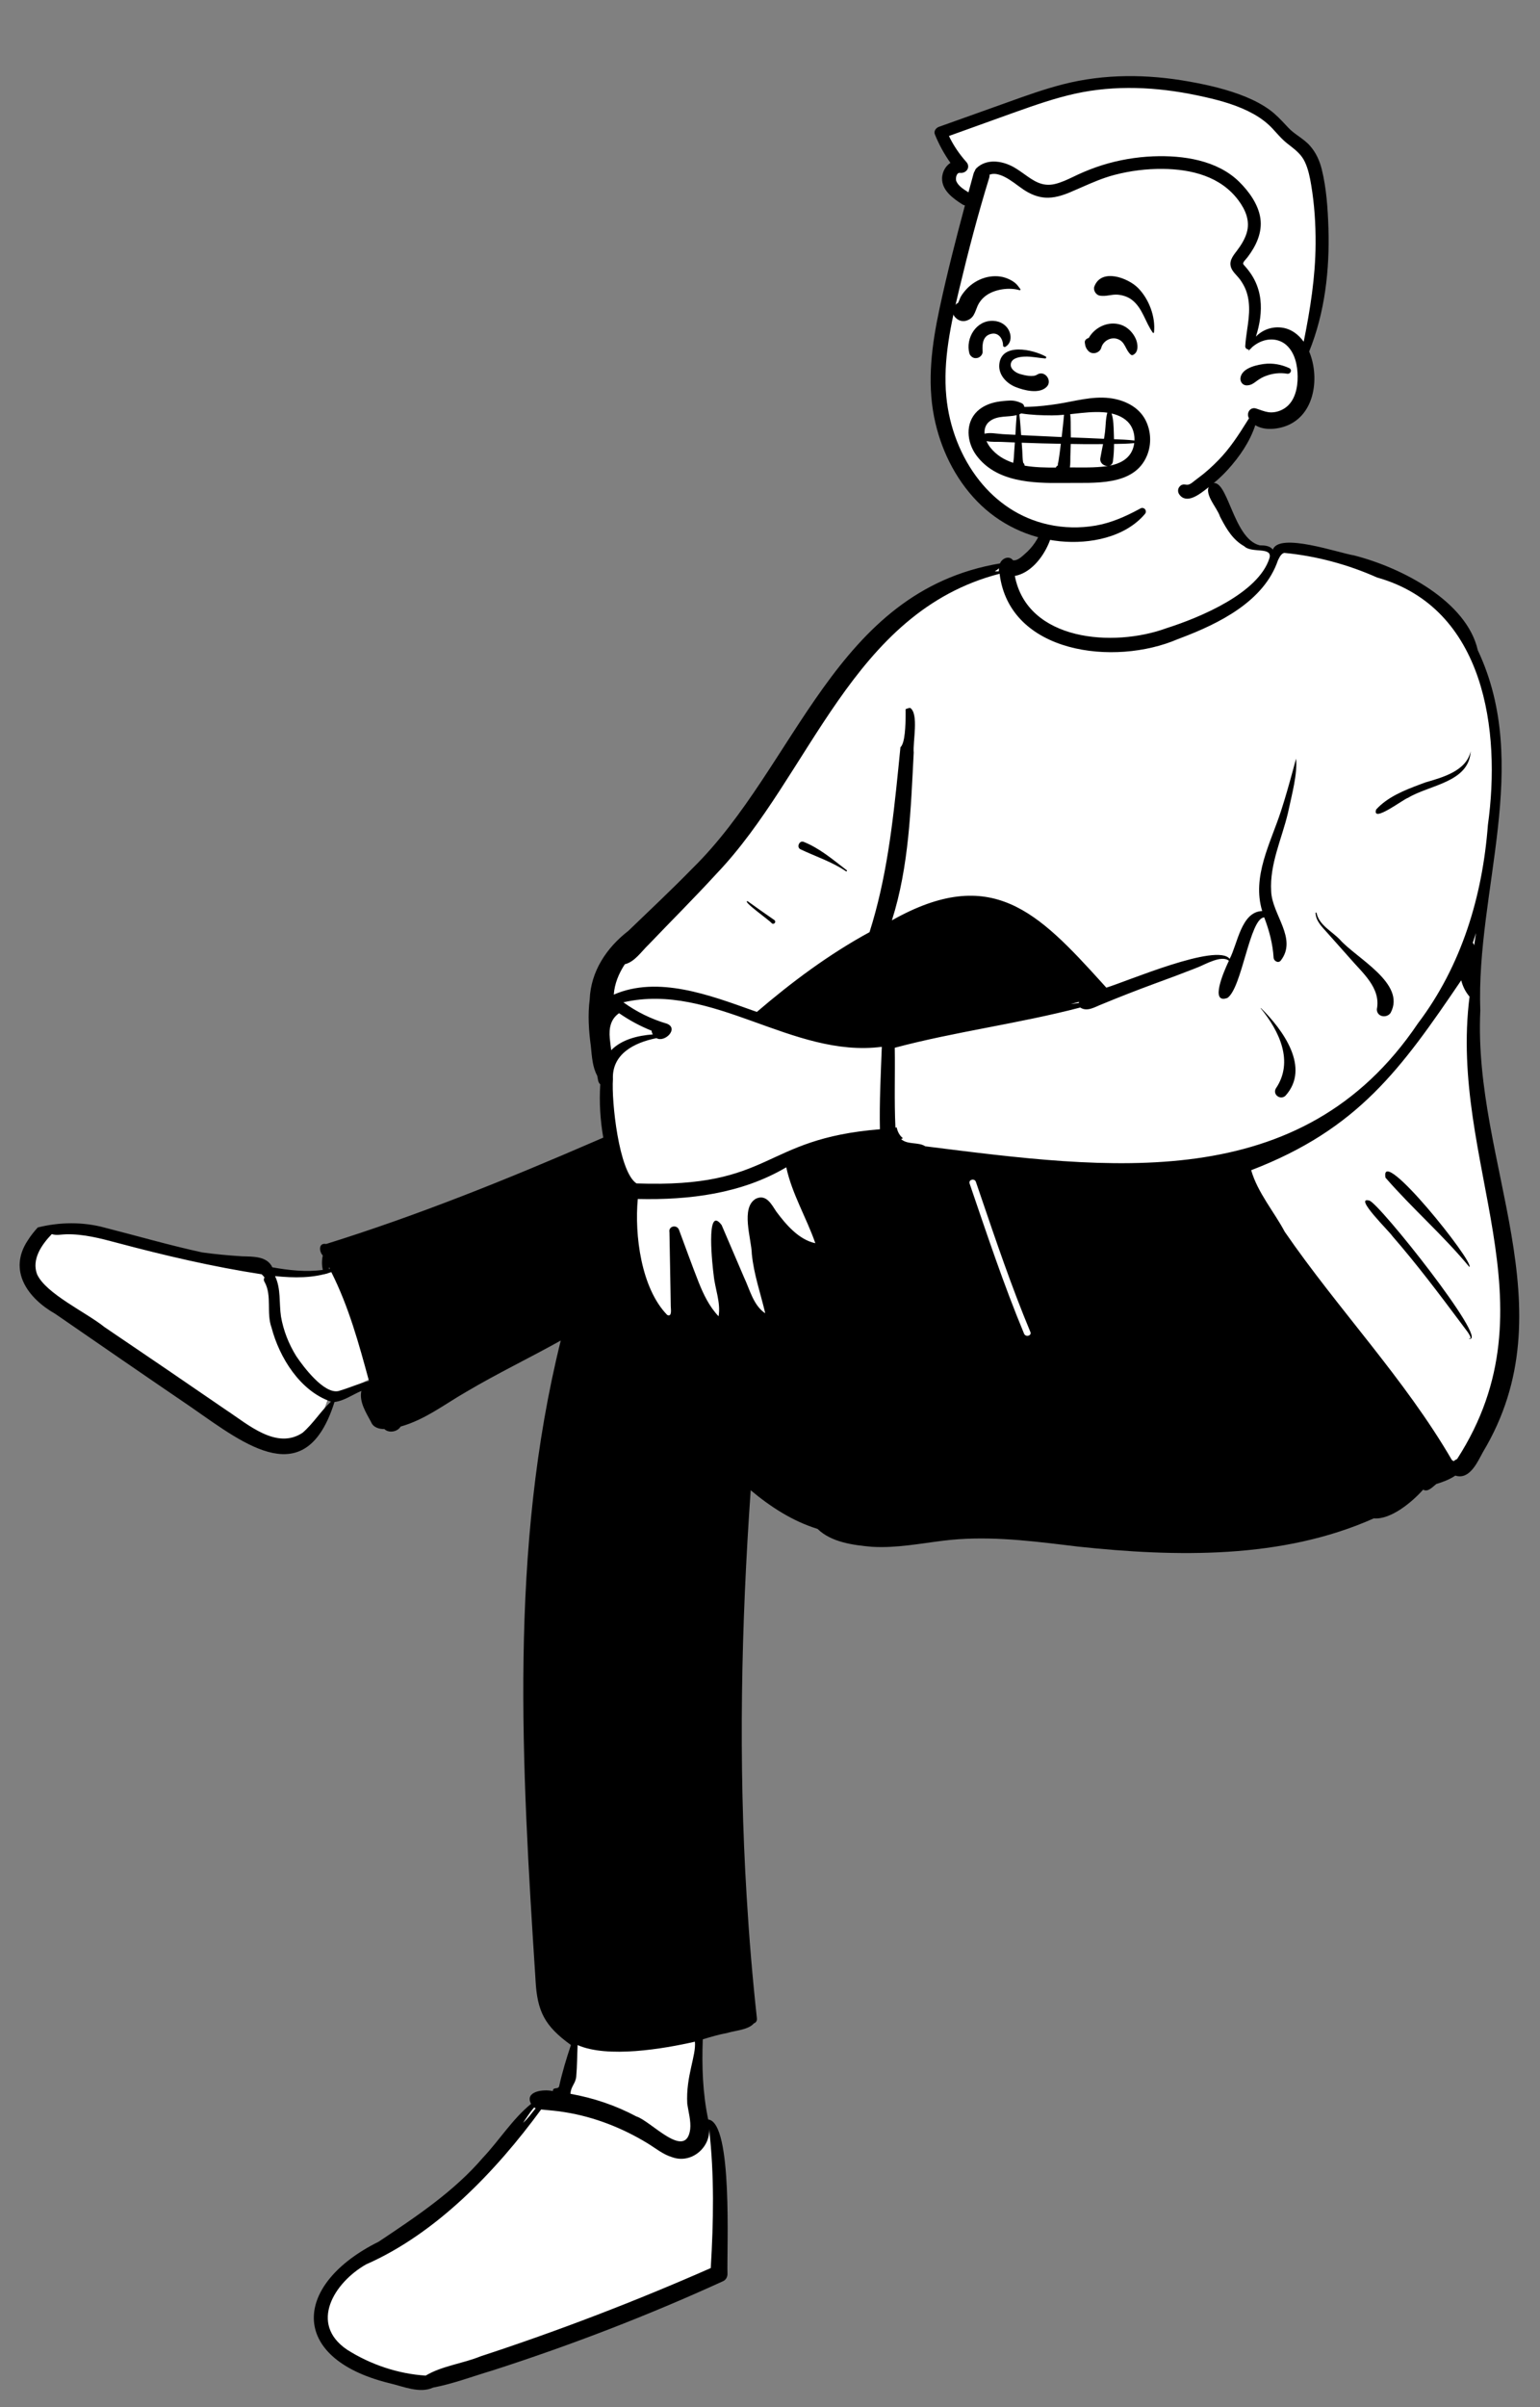 <svg width="64" height="100" viewBox="0 0 64 100" fill="none" xmlns="http://www.w3.org/2000/svg">
<rect x="0" y="0" width="64" height="100" fill="#808080" stroke="none"/>
<path fill-rule="evenodd" clip-rule="evenodd" d="M1.608 51.152C1.943 51.059 2.361 51.035 2.728 51.018C4.022 50.944 5.342 51.544 6.611 51.815C7.167 51.949 7.755 52.106 8.35 52.223C8.878 52.293 9.424 52.345 9.972 52.379C10.416 52.392 10.932 52.359 11.083 52.812C11.975 52.981 12.764 53.051 13.614 52.908C13.534 52.644 13.489 52.369 13.571 52.085C13.529 52.017 13.473 51.926 13.443 51.865H13.545C15.036 51.284 16.649 50.887 18.148 50.285C20.105 49.599 22.988 48.272 25.249 47.367C25.096 46.55 25.039 45.719 25.104 44.912L25.013 44.841C24.983 44.682 24.937 44.492 24.852 44.349C24.746 44.073 24.743 43.697 24.701 43.386C24.613 42.777 24.554 41.86 24.714 41.137C24.785 40.157 25.464 39.401 26.196 38.794C27.095 37.929 27.995 37.084 28.873 36.186C33.731 31.366 34.115 25.295 41.719 23.45L41.723 23.422C41.783 23.357 41.807 23.305 41.876 23.408C42.127 23.314 42.44 23.322 42.65 23.164C43.023 22.832 43.288 22.45 43.461 21.996C43.595 21.137 43.5 19.815 44.273 19.266C45.131 18.765 49.69 18.409 50.083 19.503C50.327 19.726 50.438 20.009 50.514 20.356C50.768 20.824 50.928 21.342 51.184 21.817C51.728 22.882 52.081 22.646 53.041 22.889C53.146 22.663 53.462 22.709 53.693 22.741C56.486 23.124 59.891 24.166 61.087 26.721L60.985 26.709C63.05 30.483 61.711 35.284 61.342 39.284C61.043 42.84 61.385 46.413 62.196 49.729C63.193 53.248 63.25 57.184 61.273 60.369C61.072 60.733 60.828 61.248 60.395 61.02C60.158 61.194 59.891 61.315 59.523 61.42C59.422 61.491 59.317 61.612 59.211 61.663C59.206 61.67 59.035 61.574 59.026 61.572C58.702 62.02 40.96 63.52 39.118 63.753C37.496 63.944 35.353 64.43 34.031 63.291C32.938 62.987 31.795 62.196 30.922 61.411C30.393 68.889 30.1 84.203 29.627 84.31C29.42 84.378 29.141 84.46 28.907 84.525C28.905 85.063 28.864 85.673 28.907 86.201C28.98 86.798 29.164 87.502 29.247 88.129C29.605 88.106 29.71 88.455 29.752 88.692C30.06 90.651 30.051 92.231 30.029 94.384C26.399 96.465 22.145 97.61 18.06 98.954C17.669 99.241 16.821 98.931 16.369 98.854C14.801 98.553 13.019 97.664 13.415 96.034C13.705 94.807 14.922 94.101 15.946 93.379C17.067 92.588 18.248 91.799 19.279 90.858C20.106 90.1 20.724 89.511 21.413 88.656C21.719 88.258 22.045 87.604 22.457 87.311C22.022 86.809 22.901 87.279 23.233 87.308C23.429 86.412 23.671 85.552 23.961 84.692L23.679 84.704C22.752 83.862 22.232 79.817 22.168 78.617C21.703 70.795 21.714 61.779 23.578 55.191C22.162 56.039 20.61 56.748 19.202 57.587C18.314 58.093 17.413 58.796 16.418 59.042C16.353 59.223 16.116 59.294 15.986 59.116C15.808 59.137 15.579 59.066 15.559 58.986C15.377 58.624 15.113 58.233 15.145 57.839C15.145 57.839 15.389 57.287 15.389 57.287C14.841 57.504 14.246 57.96 13.661 58.002C12.481 61.839 10.154 59.689 7.916 58.196C6.564 57.277 5.087 56.262 3.665 55.283C2.458 54.349 0.103 53.462 1.258 51.612" fill="white"/>
<path fill-rule="evenodd" clip-rule="evenodd" d="M52.355 22.655C51.215 22.385 51.02 19.724 50.331 20.103C49.934 20.44 50.585 21.076 50.7 21.456L50.75 21.553C50.984 21.996 51.248 22.437 51.709 22.692C52.005 22.996 52.889 22.698 52.759 23.181C52.305 24.637 49.894 25.645 48.474 26.098C46.266 26.906 42.693 26.633 42.175 23.926C43.386 23.71 44.281 21.583 43.535 20.697C43.509 21.557 43.268 22.445 42.574 23.028L42.536 23.062C42.414 23.171 42.255 23.3 42.098 23.276C41.944 23.068 41.646 23.186 41.558 23.406C34.662 24.567 33.126 31.807 28.783 36.069C27.915 36.958 27.008 37.809 26.113 38.671C25.199 39.377 24.552 40.362 24.507 41.518C24.425 42.16 24.466 42.804 24.553 43.448L24.559 43.506C24.6 43.905 24.624 44.334 24.819 44.688C24.852 44.808 24.839 44.96 24.946 45.045C24.899 45.779 24.943 46.527 25.071 47.26L24.738 47.404C21.077 48.991 17.373 50.488 13.556 51.678C13.229 51.62 13.256 51.989 13.414 52.157C13.372 52.355 13.368 52.56 13.417 52.755C12.718 52.853 12.008 52.772 11.318 52.648C11.099 52.18 10.519 52.205 10.071 52.191C9.514 52.157 8.957 52.105 8.404 52.029C7.041 51.733 5.703 51.343 4.353 51C3.45 50.753 2.476 50.765 1.57 50.992C1.416 51.16 1.274 51.34 1.154 51.53C0.326 52.78 1.142 53.926 2.298 54.582C4.153 55.862 6.008 57.14 7.871 58.408L8.007 58.502C10.223 60.047 12.717 62.002 13.901 58.243C14.299 58.197 14.648 57.937 15.018 57.784C14.919 58.235 15.216 58.691 15.422 59.077C15.51 59.298 15.752 59.37 15.975 59.368C16.166 59.551 16.525 59.479 16.65 59.263C17.663 58.98 18.5 58.321 19.397 57.809C20.672 57.055 22.01 56.412 23.304 55.69C21.155 64.351 21.68 73.374 22.252 82.19L22.256 82.27C22.327 83.557 22.631 84.166 23.727 84.955C23.536 85.523 23.365 86.092 23.235 86.676C23.189 86.811 22.977 86.684 22.976 86.87C22.586 86.781 21.794 86.876 22.07 87.401C21.288 88.04 20.758 88.906 20.072 89.634C18.865 91.043 17.286 92.092 15.738 93.126C12.179 94.891 11.975 97.949 16.139 98.994L16.181 99.004C16.754 99.138 17.444 99.445 18 99.187C18.832 99.031 19.657 98.715 20.47 98.475C23.746 97.42 26.95 96.185 30.054 94.765C30.166 94.713 30.23 94.595 30.233 94.477C30.198 93.503 30.47 88.165 29.432 88.05C29.201 86.959 29.164 85.833 29.206 84.72C29.543 84.617 29.883 84.517 30.232 84.453C30.571 84.349 31.1 84.326 31.327 84.059C31.408 84.03 31.468 83.959 31.456 83.847C31.272 82.175 31.133 80.497 31.032 78.818C30.685 73.185 30.802 67.535 31.198 61.909C32.013 62.595 32.942 63.196 33.976 63.515C34.547 64.072 35.462 64.191 36.241 64.259C37.243 64.319 38.227 64.124 39.216 64.003C40.895 63.797 42.562 63.98 44.228 64.181L44.798 64.25C48.879 64.686 53.288 64.776 57.092 63.078C57.808 63.14 58.697 62.387 59.143 61.884C59.341 62.002 59.534 61.771 59.692 61.649C59.951 61.572 60.245 61.462 60.481 61.301C61.078 61.491 61.4 60.737 61.627 60.326C65.228 54.325 61.218 48.35 61.519 41.986C61.337 36.996 63.675 31.798 61.415 27.013C60.958 24.988 58.284 23.588 56.272 23.073C55.623 22.969 53.168 22.105 52.898 22.831C52.77 22.668 52.551 22.656 52.355 22.655ZM22.488 87.634C22.826 87.67 23.155 87.69 23.488 87.749C24.706 87.944 25.867 88.403 26.913 89.04C27.252 89.246 27.554 89.505 27.943 89.619C28.742 89.902 29.527 89.201 29.469 88.442C29.691 90.347 29.653 92.308 29.538 94.222C26.413 95.598 23.218 96.825 19.965 97.891C19.232 98.19 18.365 98.285 17.692 98.689C16.545 98.619 15.39 98.227 14.426 97.614C12.828 96.534 13.889 94.822 15.214 94.069C18.131 92.788 20.613 90.195 22.488 87.634ZM28.879 84.817C28.94 85.382 28.499 86.262 28.561 87.387C28.609 87.739 28.722 88.107 28.683 88.46C28.503 89.768 27.047 88.105 26.445 87.923C25.591 87.466 24.663 87.154 23.709 86.984C23.715 86.682 23.921 86.562 23.948 86.263C23.986 85.824 23.984 85.402 24.005 84.958C25.245 85.507 27.563 85.119 28.879 84.817ZM22.194 87.549C22.216 87.563 22.239 87.575 22.262 87.586C22.09 87.789 21.941 88.014 21.736 88.189L21.823 88.058C21.939 87.882 22.059 87.707 22.194 87.549ZM60.726 40.725C60.788 40.972 60.902 41.205 61.072 41.403C60.192 48.353 64.723 54.148 60.557 60.61C60.504 60.634 60.456 60.664 60.41 60.701C60.386 60.685 60.361 60.668 60.337 60.652C58.384 57.288 55.605 54.387 53.39 51.169C52.965 50.361 52.265 49.548 51.997 48.614C56.448 46.904 58.226 44.408 60.726 40.725ZM2.152 51.268C2.341 51.334 2.551 51.279 2.752 51.276C3.467 51.261 4.166 51.443 4.85 51.626C6.839 52.156 8.838 52.624 10.876 52.938C10.917 52.98 10.957 53.022 10.992 53.066C10.957 53.125 10.952 53.197 11.003 53.27C11.31 53.841 11.062 54.541 11.285 55.153C11.609 56.392 12.47 57.789 13.754 58.228C13.326 58.626 13.019 59.137 12.577 59.52C11.493 60.244 10.299 59.166 9.413 58.587C7.727 57.428 6.037 56.277 4.343 55.131C3.583 54.518 1.904 53.746 1.54 52.935C1.308 52.313 1.731 51.707 2.152 51.268ZM13.769 52.847C14.495 54.288 14.914 55.819 15.333 57.365C14.897 57.482 14.496 57.665 14.067 57.788C13.464 57.92 12.612 56.785 12.309 56.334C11.998 55.831 11.779 55.277 11.678 54.697C11.592 54.129 11.684 53.539 11.43 53.013C12.216 53.091 13.013 53.107 13.769 52.847ZM56.906 49.875C56.225 49.69 57.775 51.19 57.864 51.35C58.872 52.508 59.795 53.732 60.712 54.959L60.99 55.331C61.016 55.369 61.2 55.634 61.067 55.6C61.055 55.597 61.049 55.612 61.059 55.619C61.907 55.765 57.315 49.977 56.906 49.875ZM40.295 49.167C40.24 49.005 40.501 48.936 40.556 49.097L40.73 49.606C41.386 51.53 42.037 53.456 42.821 55.335C42.886 55.493 42.624 55.562 42.559 55.406C41.707 53.361 41.011 51.26 40.295 49.167ZM32.676 48.493C32.914 49.597 33.518 50.592 33.884 51.647C33.197 51.5 32.667 50.876 32.267 50.34L32.255 50.322C32.066 50.039 31.846 49.596 31.417 49.796C30.765 50.165 31.232 51.472 31.244 52.091C31.327 52.94 31.61 53.734 31.803 54.559C31.307 54.229 31.164 53.577 30.922 53.069L29.99 50.893C29.305 49.98 29.623 52.716 29.659 52.974C29.714 53.541 29.96 54.111 29.863 54.683C29.477 54.278 29.234 53.77 29.029 53.254C28.746 52.536 28.487 51.809 28.217 51.087C28.123 50.855 27.77 50.937 27.821 51.191C27.838 52.011 27.852 52.831 27.866 53.651L27.876 54.266C27.878 54.382 27.937 54.723 27.73 54.629C26.644 53.519 26.365 51.3 26.506 49.809C28.642 49.859 30.82 49.589 32.676 48.493ZM13.674 52.634C13.683 52.661 13.693 52.688 13.703 52.715C13.697 52.716 13.69 52.718 13.684 52.719C13.68 52.69 13.676 52.662 13.674 52.634ZM61.065 52.634C61.302 52.464 57.321 47.488 57.579 48.924C58.69 50.203 59.985 51.324 61.065 52.634ZM25.907 41.639C29.63 40.788 32.908 43.968 36.647 43.488C36.604 44.627 36.544 45.773 36.568 46.913C31.602 47.312 32.167 49.369 26.451 49.162C25.713 48.68 25.409 45.729 25.472 44.838C25.424 43.785 26.355 43.312 27.283 43.127C27.618 43.324 28.22 42.736 27.722 42.529C27.067 42.337 26.454 42.036 25.907 41.639ZM53.373 22.969C54.698 23.096 56.01 23.447 57.227 23.99C61.727 25.255 62.376 30.383 61.835 34.269C61.611 37.224 60.745 40.114 58.925 42.517C54.079 49.71 46.053 48.571 38.451 47.62C38.177 47.434 37.713 47.566 37.449 47.321C37.476 47.311 37.501 47.299 37.523 47.283C37.396 47.186 37.297 47.017 37.268 46.838L37.213 46.843C37.16 45.727 37.203 44.633 37.185 43.527C39.683 42.86 42.362 42.519 44.894 41.855C45.182 42.05 45.513 41.825 45.794 41.719C46.523 41.417 47.258 41.131 47.999 40.858L48.184 40.79C48.667 40.614 49.149 40.433 49.628 40.245L49.807 40.174C50.081 40.065 50.773 39.661 51.071 39.913L51.047 39.964C50.87 40.34 50.26 41.733 51.01 41.457C51.619 41.041 51.935 38.136 52.539 38.111C52.746 38.651 52.895 39.213 52.929 39.791C52.941 39.921 53.117 40.03 53.223 39.909C53.938 38.991 52.857 37.992 52.828 37.023C52.76 35.897 53.272 34.843 53.527 33.765L53.543 33.69C53.692 32.991 53.925 32.143 53.863 31.515L53.715 32.06C53.566 32.605 53.413 33.15 53.238 33.687C52.803 35.029 52.019 36.411 52.455 37.847C51.58 37.875 51.432 39.219 51.103 39.833C50.572 39.161 46.831 40.772 45.977 41.03L45.813 40.848C43.139 37.897 41.209 35.9 37.066 38.234C37.781 35.986 37.85 33.599 37.973 31.264C37.931 30.82 38.194 29.649 37.823 29.406C37.758 29.415 37.695 29.434 37.636 29.46L37.636 29.69C37.634 30.136 37.613 30.875 37.421 31.043L37.333 31.925C37.102 34.22 36.84 36.513 36.136 38.725C34.447 39.644 32.905 40.796 31.454 42.038L31.289 41.98C29.497 41.341 27.34 40.522 25.508 41.319C25.538 40.869 25.717 40.438 25.966 40.058C26.381 39.957 26.652 39.531 26.95 39.247C27.892 38.262 28.858 37.3 29.779 36.295C33.705 32.183 35.376 25.43 41.542 23.835C41.95 27.158 46.317 27.688 48.949 26.551L49.049 26.513C50.684 25.899 52.533 24.971 53.108 23.281L53.132 23.232C53.191 23.113 53.261 22.991 53.373 22.969ZM52.403 41.879C52.398 41.874 52.389 41.881 52.393 41.887C53.16 42.823 53.783 44.101 53.021 45.22C52.881 45.472 53.21 45.714 53.42 45.522C54.478 44.352 53.305 42.768 52.403 41.879ZM25.728 42.091C26.15 42.384 26.602 42.627 27.081 42.819C27.079 42.873 27.106 42.931 27.13 42.973C26.5 43.021 25.843 43.18 25.401 43.627C25.379 43.464 25.358 43.3 25.342 43.136C25.302 42.713 25.376 42.335 25.728 42.091ZM54.719 37.95L54.715 37.928C54.711 37.902 54.671 37.9 54.672 37.928C54.687 38.263 54.937 38.501 55.149 38.739C55.464 39.093 55.778 39.447 56.093 39.8C56.619 40.416 57.394 41.036 57.22 41.928C57.217 42.246 57.625 42.314 57.79 42.08C58.449 40.858 56.376 39.817 55.677 39.028C55.349 38.687 54.832 38.436 54.719 37.95ZM44.848 41.621C44.839 41.637 44.832 41.653 44.828 41.67C44.718 41.681 44.608 41.694 44.498 41.707L44.848 41.621ZM61.339 38.762C61.319 38.889 61.3 39.017 61.283 39.146L61.266 39.274L61.263 39.263C61.254 39.229 61.237 39.2 61.215 39.177L61.207 39.17C61.253 39.034 61.297 38.898 61.339 38.762ZM31.072 37.439C30.807 37.412 32.004 38.249 32.071 38.353C32.167 38.435 32.28 38.29 32.177 38.219C31.805 37.964 31.438 37.701 31.072 37.439ZM33.4 34.974C33.217 34.901 33.092 35.199 33.266 35.282C33.901 35.584 34.573 35.798 35.158 36.196C35.184 36.214 35.216 36.173 35.191 36.154L35.121 36.1C34.582 35.684 34.044 35.231 33.4 34.974ZM61.119 31.207C60.942 32.02 59.981 32.288 59.236 32.504L59.003 32.591C58.345 32.836 57.663 33.112 57.19 33.63C57.004 34.214 58.329 33.196 58.513 33.145C59.418 32.599 61.052 32.506 61.119 31.207ZM41.515 23.609C41.51 23.65 41.508 23.692 41.507 23.735C41.451 23.735 41.396 23.735 41.34 23.737C41.405 23.7 41.464 23.658 41.515 23.609Z" fill="black"/>
<path fill-rule="evenodd" clip-rule="evenodd" d="M44.608 22.256C45.559 22.262 46.368 21.999 46.985 21.564C47.755 21.297 48.684 20.884 49.249 20.451C49.469 20.506 49.732 20.278 49.901 20.158C50.948 19.397 51.77 18.283 52.014 17.166C52.39 17.628 52.925 17.648 53.437 17.418C54.512 16.825 54.472 15.576 54.085 14.643C54.898 12.866 55.462 8.177 54.22 6.285C53.966 6.001 53.594 5.832 53.325 5.542C53.087 5.288 52.86 5.029 52.582 4.828C51.734 4.2 50.275 3.866 49.361 3.708C45.545 2.905 42.614 4.349 39.158 5.566C39.356 6.05 39.632 6.492 39.947 6.904C39.089 7.215 39.483 7.916 40.149 8.272L40.545 8.084C39.927 10.236 38.506 15.586 39.119 17.304C39.608 19.984 41.755 22.276 44.608 22.256Z" fill="white"/>
<path fill-rule="evenodd" clip-rule="evenodd" d="M44.056 22.487C45.292 22.61 46.76 22.326 47.584 21.349C47.608 21.32 47.619 21.287 47.62 21.255C47.621 21.219 47.608 21.185 47.587 21.158C47.565 21.13 47.533 21.11 47.497 21.104C47.466 21.099 47.431 21.102 47.395 21.122L47.32 21.163C46.757 21.465 46.173 21.723 45.535 21.834C44.879 21.947 44.21 21.934 43.559 21.79C42.374 21.527 41.415 20.857 40.709 19.973C39.921 18.986 39.448 17.733 39.328 16.481C39.181 14.963 39.52 13.454 39.871 11.984C40.24 10.44 40.642 8.903 41.11 7.385C41.124 7.339 41.128 7.296 41.124 7.257C41.262 7.204 41.409 7.219 41.555 7.267C41.822 7.354 42.089 7.552 42.31 7.716C42.391 7.775 42.466 7.83 42.533 7.875C42.808 8.058 43.109 8.19 43.445 8.211C43.795 8.232 44.138 8.126 44.456 7.994C44.617 7.927 44.776 7.857 44.934 7.787C45.385 7.589 45.83 7.393 46.316 7.266C46.968 7.095 47.641 7.011 48.316 7.017C49.521 7.028 50.729 7.33 51.467 8.322C51.766 8.723 51.961 9.185 51.809 9.681C51.727 9.951 51.571 10.195 51.4 10.421L51.342 10.497C51.248 10.621 51.167 10.744 51.142 10.875C51.122 10.985 51.138 11.101 51.218 11.229C51.269 11.309 51.334 11.381 51.399 11.452C51.445 11.504 51.492 11.556 51.533 11.611C51.614 11.723 51.686 11.844 51.743 11.969C51.853 12.216 51.9 12.48 51.91 12.748C51.922 13.07 51.875 13.385 51.829 13.701C51.797 13.925 51.764 14.149 51.751 14.376C51.748 14.415 51.761 14.445 51.778 14.466C51.8 14.493 51.831 14.51 51.866 14.515C51.877 14.516 51.888 14.516 51.899 14.515C51.894 14.537 51.889 14.559 51.885 14.581C51.907 14.553 51.931 14.526 51.956 14.5C51.957 14.499 51.959 14.498 51.961 14.497C51.986 14.483 52.008 14.462 52.022 14.435C52.058 14.403 52.095 14.372 52.135 14.344C52.34 14.194 52.581 14.106 52.821 14.103C53.053 14.1 53.286 14.177 53.465 14.34C53.821 14.662 53.925 15.19 53.928 15.642C53.932 16.104 53.822 16.659 53.409 16.946C53.242 17.061 53.04 17.13 52.836 17.132C52.666 17.134 52.504 17.075 52.345 17.02C52.295 17.003 52.246 16.986 52.198 16.97C52.142 16.953 52.092 16.954 52.047 16.967C51.998 16.981 51.956 17.011 51.924 17.051C51.893 17.091 51.872 17.14 51.866 17.192C51.86 17.243 51.867 17.295 51.889 17.343C51.894 17.354 51.9 17.366 51.906 17.377L51.815 17.523C51.467 18.079 51.112 18.626 50.647 19.104C50.38 19.378 50.097 19.637 49.787 19.864L49.742 19.897C49.715 19.916 49.685 19.939 49.654 19.965C49.563 20.037 49.455 20.133 49.353 20.137C49.323 20.138 49.297 20.135 49.273 20.132C49.215 20.124 49.167 20.122 49.12 20.141C49.081 20.156 49.042 20.184 49.001 20.243C48.973 20.283 48.959 20.332 48.959 20.383C48.959 20.433 48.974 20.484 48.999 20.524C49.052 20.607 49.115 20.659 49.185 20.688C49.262 20.72 49.347 20.725 49.436 20.709C49.654 20.67 49.896 20.494 50.05 20.379L50.079 20.356C50.42 20.103 50.743 19.823 51.027 19.51C51.511 18.977 51.945 18.349 52.168 17.662C52.325 17.762 52.52 17.81 52.723 17.818C53.019 17.829 53.332 17.755 53.563 17.648C54.071 17.413 54.38 16.969 54.525 16.458C54.693 15.865 54.639 15.184 54.426 14.651C54.419 14.635 54.413 14.62 54.406 14.604C55.062 12.988 55.263 11.194 55.207 9.469C55.181 8.662 55.124 7.815 54.929 7.028C54.841 6.675 54.689 6.339 54.445 6.061C54.307 5.903 54.136 5.779 53.965 5.656C53.817 5.55 53.669 5.443 53.544 5.31L53.485 5.247C53.472 5.234 53.459 5.22 53.446 5.206C53.23 4.974 53.02 4.75 52.758 4.559C52.454 4.339 52.118 4.167 51.77 4.023C51.019 3.715 50.211 3.53 49.412 3.387C47.682 3.077 45.907 3.062 44.198 3.497C43.404 3.699 42.633 3.976 41.864 4.253C41.792 4.278 41.721 4.304 41.649 4.33C41.051 4.544 40.453 4.758 39.855 4.971C39.577 5.07 39.298 5.169 39.02 5.269C38.96 5.29 38.901 5.337 38.867 5.394C38.835 5.451 38.825 5.516 38.851 5.581C39.022 6.002 39.237 6.397 39.499 6.766C39.408 6.826 39.331 6.906 39.272 7C39.198 7.119 39.154 7.259 39.151 7.408C39.141 7.908 39.608 8.246 39.995 8.491C40.031 8.514 40.067 8.527 40.101 8.533C39.726 9.93 39.367 11.331 39.062 12.743L39.041 12.841C38.726 14.319 38.524 15.828 38.821 17.325C39.077 18.615 39.672 19.86 40.601 20.82C41.512 21.762 42.734 22.355 44.056 22.487ZM52.193 13.984C52.355 13.484 52.441 12.941 52.379 12.434C52.34 12.115 52.242 11.809 52.081 11.528C51.99 11.367 51.878 11.218 51.756 11.078L51.714 11.031C51.692 11.007 51.671 10.985 51.665 10.957C51.661 10.941 51.665 10.924 51.675 10.902C51.697 10.856 51.738 10.811 51.777 10.767C51.802 10.739 51.826 10.712 51.846 10.685C52.201 10.218 52.465 9.662 52.379 9.069C52.295 8.491 51.906 7.952 51.492 7.546C50.579 6.652 49.164 6.446 47.925 6.495C47.204 6.524 46.484 6.648 45.797 6.864C45.458 6.971 45.127 7.101 44.805 7.249L44.733 7.283C44.695 7.301 44.657 7.319 44.618 7.338C44.366 7.458 44.114 7.579 43.841 7.644C43.307 7.772 42.946 7.503 42.565 7.232C42.435 7.14 42.303 7.045 42.162 6.963L42.133 6.946C41.879 6.803 41.576 6.707 41.284 6.711C41.031 6.715 40.786 6.793 40.588 6.979C40.547 7.018 40.523 7.059 40.512 7.101C40.49 7.131 40.472 7.167 40.461 7.209C40.39 7.469 40.319 7.73 40.248 7.99L40.19 7.954C40.019 7.846 39.833 7.722 39.749 7.541C39.716 7.471 39.721 7.355 39.762 7.27C39.776 7.24 39.795 7.213 39.821 7.197C39.84 7.185 39.863 7.179 39.889 7.181C39.954 7.189 40.013 7.18 40.063 7.159C40.121 7.135 40.167 7.096 40.197 7.049C40.228 7.001 40.242 6.944 40.234 6.885C40.228 6.834 40.206 6.781 40.161 6.731C39.869 6.403 39.623 6.042 39.436 5.649L40.673 5.204C41.114 5.045 41.555 4.886 41.996 4.728L42.238 4.642C43.04 4.356 43.847 4.076 44.682 3.891C46.34 3.525 48.07 3.611 49.724 3.956L49.824 3.977C50.517 4.124 51.221 4.302 51.858 4.612C52.17 4.764 52.468 4.949 52.723 5.183C52.836 5.286 52.938 5.399 53.039 5.512C53.182 5.67 53.325 5.827 53.495 5.96L53.653 6.083C53.888 6.267 54.099 6.447 54.231 6.732C54.37 7.03 54.436 7.36 54.49 7.681C54.626 8.49 54.679 9.311 54.674 10.131C54.666 11.506 54.451 12.854 54.18 14.197C53.962 13.894 53.656 13.659 53.264 13.609C53.008 13.576 52.755 13.622 52.535 13.732C52.408 13.796 52.292 13.881 52.193 13.984ZM52.604 15.618C52.891 15.51 53.192 15.474 53.495 15.526C53.526 15.531 53.557 15.525 53.582 15.511C53.608 15.496 53.628 15.473 53.639 15.447C53.652 15.418 53.653 15.386 53.642 15.358C53.632 15.333 53.613 15.309 53.579 15.293C53.251 15.141 52.886 15.073 52.524 15.121L52.488 15.126C52.303 15.153 52.043 15.209 51.847 15.32C51.694 15.407 51.582 15.527 51.554 15.684C51.539 15.765 51.56 15.85 51.608 15.912C51.655 15.972 51.727 16.012 51.819 16.009C51.982 16.005 52.079 15.938 52.195 15.851C52.209 15.84 52.223 15.829 52.239 15.818C52.351 15.736 52.473 15.667 52.604 15.618Z" fill="black"/>
<path fill-rule="evenodd" clip-rule="evenodd" d="M46.111 16.538C45.376 16.451 44.663 16.67 43.945 16.781C43.566 16.839 43.186 16.883 42.802 16.899C42.724 16.902 42.647 16.904 42.57 16.905C42.563 16.839 42.525 16.778 42.442 16.742C42.273 16.667 42.138 16.634 41.952 16.641C41.782 16.648 41.612 16.665 41.444 16.694C41.14 16.748 40.835 16.872 40.613 17.085C40.099 17.58 40.177 18.375 40.574 18.914C41.395 20.027 42.894 20.079 44.178 20.064L44.296 20.063C45.465 20.047 47.138 20.216 47.669 18.922C47.864 18.446 47.837 17.894 47.598 17.437C47.312 16.893 46.712 16.609 46.111 16.538ZM42.46 18.392L42.47 18.392C43.009 18.413 43.548 18.427 44.087 18.436C44.071 18.571 44.055 18.706 44.036 18.84C44.021 18.946 44.005 19.052 43.989 19.157C43.982 19.202 43.956 19.272 43.963 19.316L43.966 19.333C43.938 19.346 43.913 19.365 43.895 19.394C43.888 19.404 43.883 19.413 43.879 19.423C43.46 19.427 43.01 19.419 42.583 19.345L42.582 19.336C42.574 19.283 42.551 19.247 42.521 19.222C42.491 19.053 42.494 18.873 42.483 18.705C42.475 18.601 42.467 18.496 42.46 18.392ZM44.499 18.443C44.888 18.45 45.276 18.455 45.664 18.45L45.841 18.448C45.803 18.642 45.763 18.836 45.729 19.031C45.694 19.235 45.879 19.365 46.038 19.36C46.02 19.363 46.002 19.366 45.984 19.368C45.486 19.437 44.968 19.419 44.462 19.418C44.489 19.263 44.478 19.089 44.482 18.96L44.483 18.94C44.49 18.774 44.496 18.609 44.499 18.443ZM47.137 18.408C47.124 18.509 47.098 18.608 47.059 18.7C46.893 19.089 46.513 19.271 46.11 19.347C46.18 19.324 46.236 19.267 46.25 19.171C46.284 18.931 46.297 18.687 46.298 18.443C46.578 18.441 46.86 18.435 47.137 18.408ZM40.998 18.325C41.198 18.37 41.43 18.349 41.625 18.358C41.809 18.366 41.992 18.373 42.176 18.381C42.167 18.502 42.159 18.624 42.15 18.746C42.138 18.904 42.137 19.07 42.106 19.227C41.736 19.104 41.406 18.907 41.157 18.593C41.096 18.515 41.04 18.423 40.998 18.325ZM46.195 17.177C46.527 17.253 46.842 17.415 47.011 17.711C47.111 17.887 47.155 18.095 47.147 18.3C46.866 18.268 46.58 18.256 46.296 18.246C46.295 18.196 46.294 18.146 46.292 18.096L46.288 17.969C46.28 17.727 46.276 17.422 46.195 17.177ZM44.476 17.206L44.622 17.19C45.028 17.145 45.434 17.098 45.84 17.125C45.899 17.129 45.959 17.135 46.019 17.144C45.947 17.396 45.953 17.692 45.923 17.942C45.911 18.038 45.897 18.134 45.88 18.23L45.81 18.226C45.374 18.203 44.938 18.189 44.502 18.172C44.502 18.093 44.501 18.013 44.5 17.933L44.498 17.853C44.493 17.649 44.507 17.42 44.476 17.206ZM42.436 17.174C42.861 17.241 43.301 17.255 43.719 17.256C43.886 17.256 44.053 17.246 44.22 17.231C44.209 17.318 44.203 17.405 44.195 17.49C44.178 17.663 44.16 17.834 44.139 18.006L44.121 18.157C43.585 18.133 43.049 18.107 42.513 18.081L42.437 18.077L42.416 17.788C42.401 17.595 42.386 17.403 42.363 17.211L42.38 17.205C42.4 17.197 42.418 17.186 42.436 17.174ZM42.251 17.246C42.228 17.518 42.215 17.791 42.198 18.064L41.844 18.046C41.785 18.043 41.727 18.04 41.668 18.036C41.439 18.023 41.144 17.956 40.918 18.019C40.901 17.819 40.96 17.623 41.145 17.489C41.471 17.252 41.887 17.337 42.251 17.246ZM43.459 14.811C42.932 14.518 41.612 14.218 41.529 15.139C41.49 15.564 41.814 15.915 42.192 16.072L42.207 16.078C42.562 16.22 43.19 16.38 43.497 16.072C43.753 15.816 43.414 15.356 43.096 15.566C42.933 15.674 42.59 15.595 42.408 15.543L42.396 15.54C42.2 15.484 41.938 15.304 42.019 15.069C42.091 14.86 42.397 14.822 42.589 14.815C42.875 14.805 43.153 14.87 43.436 14.891C43.481 14.894 43.495 14.831 43.459 14.811ZM41.279 13.329C40.565 13.296 40.12 14.055 40.285 14.677C40.313 14.784 40.437 14.89 40.556 14.878L40.586 14.875C40.601 14.873 40.616 14.872 40.63 14.868C40.743 14.837 40.844 14.723 40.836 14.604L40.834 14.57C40.817 14.276 40.85 13.937 41.209 13.866C41.513 13.806 41.683 14.091 41.686 14.353C41.687 14.4 41.741 14.432 41.783 14.407C42.003 14.277 42.041 14.018 41.957 13.795C41.851 13.512 41.584 13.342 41.279 13.329ZM46.579 13.491C46.059 13.323 45.498 13.592 45.247 14.04C45.158 14.064 45.07 14.131 45.083 14.232C45.1 14.378 45.127 14.47 45.231 14.581C45.394 14.754 45.698 14.665 45.766 14.452L45.768 14.443C45.845 14.167 46.157 13.985 46.44 14.082C46.772 14.194 46.762 14.535 46.995 14.734C47.022 14.757 47.055 14.761 47.087 14.745C47.334 14.629 47.29 14.28 47.202 14.079C47.087 13.817 46.862 13.583 46.579 13.491ZM47.287 11.955C46.865 11.537 45.767 11.132 45.479 11.904C45.424 12.052 45.541 12.25 45.699 12.28C45.956 12.33 46.185 12.222 46.441 12.241C46.648 12.257 46.864 12.324 47.03 12.449C47.489 12.795 47.59 13.381 47.91 13.821C47.925 13.843 47.955 13.834 47.958 13.808C48.031 13.167 47.748 12.413 47.287 11.955ZM41.794 11.543C41.515 11.447 41.198 11.456 40.917 11.541C40.634 11.627 40.374 11.79 40.174 12.003C40.084 12.1 39.999 12.206 39.932 12.32C39.896 12.38 39.859 12.505 39.818 12.579C39.598 12.703 39.504 12.985 39.701 13.185L39.71 13.194L39.736 13.219C39.842 13.321 40.002 13.366 40.146 13.325C40.47 13.234 40.509 12.986 40.621 12.722C40.695 12.548 40.822 12.394 40.976 12.281C41.339 12.014 41.935 11.929 42.372 12.055C42.396 12.062 42.423 12.033 42.406 12.012C42.324 11.907 42.276 11.822 42.165 11.737C42.052 11.652 41.929 11.59 41.794 11.543Z" fill="black"/>
</svg>
